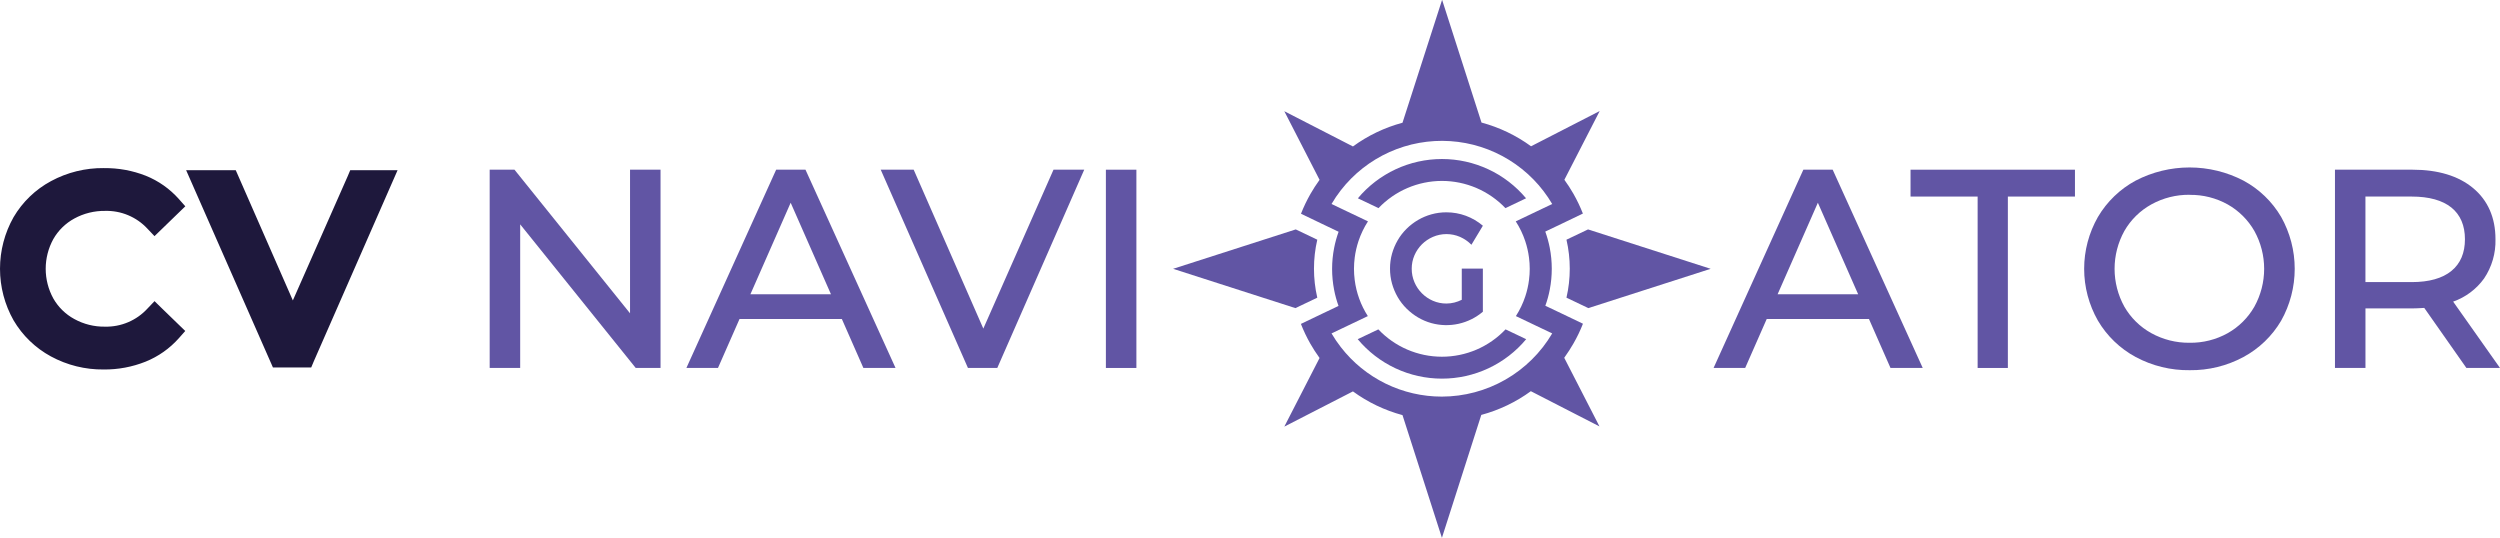 <svg width="279" height="60" viewBox="0 0 279 60" fill="none" xmlns="http://www.w3.org/2000/svg">
<g clip-path="url(#clip0_242_916)">
<path d="M11.573 40.666C9.614 40.691 7.681 40.216 5.957 39.285C4.316 38.394 2.949 37.073 2.003 35.463C1.064 33.796 0.57 31.914 0.57 30C0.57 28.085 1.064 26.204 2.003 24.536C2.951 22.922 4.325 21.6 5.974 20.715C7.703 19.784 9.641 19.309 11.604 19.333C13.125 19.317 14.634 19.594 16.049 20.15C17.378 20.688 18.564 21.526 19.515 22.598L19.876 23.004L17.241 25.557L16.846 25.14C16.192 24.434 15.395 23.875 14.508 23.502C13.62 23.128 12.663 22.949 11.701 22.976C10.409 22.959 9.134 23.274 7.999 23.892C6.933 24.478 6.05 25.346 5.446 26.402C4.84 27.503 4.522 28.74 4.522 29.997C4.522 31.254 4.84 32.49 5.446 33.591C6.05 34.647 6.933 35.516 7.999 36.102C9.134 36.719 10.409 37.035 11.701 37.018C12.667 37.041 13.628 36.857 14.517 36.479C15.406 36.1 16.205 35.535 16.858 34.822L17.252 34.405L19.887 36.958L19.515 37.376C18.555 38.454 17.358 39.295 16.018 39.835C14.605 40.398 13.095 40.681 11.573 40.666Z" fill="#1E183C"/>
<path d="M11.598 19.902C13.045 19.884 14.482 20.148 15.828 20.679C17.082 21.18 18.202 21.966 19.098 22.977L17.266 24.756C16.558 23.995 15.697 23.392 14.739 22.988C13.781 22.584 12.748 22.388 11.709 22.413C10.322 22.394 8.955 22.734 7.738 23.4C6.578 24.034 5.616 24.976 4.958 26.123C4.303 27.311 3.959 28.645 3.959 30.001C3.959 31.358 4.303 32.692 4.958 33.879C5.616 35.026 6.578 35.969 7.738 36.603C8.955 37.268 10.322 37.608 11.709 37.59C12.75 37.609 13.784 37.408 14.741 36.999C15.699 36.59 16.559 35.983 17.266 35.218L19.098 36.997C18.201 38.01 17.082 38.802 15.828 39.309C14.475 39.85 13.029 40.119 11.573 40.101C9.708 40.131 7.867 39.682 6.226 38.796C4.676 37.953 3.386 36.702 2.496 35.179C1.609 33.597 1.143 31.814 1.143 30.001C1.143 28.188 1.609 26.405 2.496 24.824C3.388 23.297 4.684 22.046 6.24 21.207C7.885 20.319 9.73 19.867 11.598 19.893M11.598 18.759C9.539 18.734 7.508 19.233 5.696 20.211C3.958 21.145 2.511 22.539 1.512 24.24C0.521 25.995 0 27.977 0 29.993C0 32.009 0.521 33.99 1.512 35.746C2.508 37.443 3.949 38.836 5.679 39.774C7.487 40.755 9.516 41.258 11.573 41.235C13.173 41.25 14.761 40.954 16.247 40.361C17.666 39.788 18.934 38.895 19.952 37.752L20.675 36.937L19.895 36.183L18.06 34.404L17.246 33.607L16.454 34.438C15.854 35.092 15.121 35.61 14.305 35.957C13.489 36.305 12.607 36.475 11.72 36.455C10.524 36.474 9.343 36.181 8.294 35.604C7.313 35.072 6.501 34.276 5.948 33.306C5.392 32.291 5.1 31.153 5.1 29.996C5.1 28.838 5.392 27.7 5.948 26.685C6.501 25.715 7.313 24.92 8.294 24.387C9.344 23.813 10.524 23.52 11.72 23.536C12.605 23.511 13.485 23.675 14.302 24.018C15.118 24.36 15.852 24.873 16.454 25.522L17.243 26.353L18.066 25.556L19.901 23.777L20.681 23.023L19.958 22.208C18.946 21.07 17.683 20.181 16.27 19.613C14.787 19.031 13.205 18.742 11.613 18.762L11.598 18.759Z" fill="#1E183C"/>
<path d="M30.827 40.438L21.643 19.559H25.929L32.668 34.937L39.459 19.559H43.518L34.361 40.438H30.827Z" fill="#1E183C"/>
<path d="M42.65 20.127L33.981 39.872H31.19L22.502 20.127H25.557L32.665 36.345L39.83 20.127H42.65ZM44.386 18.992H39.087L38.803 19.667L32.682 33.528L26.606 19.67L26.308 18.992H20.771L21.472 20.584L30.16 40.328L30.458 41.006H34.733L35.017 40.328L43.673 20.581L44.371 18.992H44.386Z" fill="#1E183C"/>
<path d="M70.947 41.065L58.052 25.037V41.065H54.648V18.938H57.417L70.312 34.966V18.938H73.716V41.065H70.947Z" fill="#6155A4"/>
<path d="M96.354 41.065L93.952 35.604H82.529L80.126 41.065H76.601L86.619 18.938H89.892L99.942 41.065H96.354ZM92.735 32.838L88.239 22.625L83.746 32.838H92.735Z" fill="#6155A4"/>
<path d="M108.023 41.065L98.288 18.938H101.967L109.739 36.671L117.571 18.938H121L111.296 41.065H108.023Z" fill="#6155A4"/>
<path d="M126.821 18.938H123.417V41.065H126.821V18.938Z" fill="#6155A4"/>
<path d="M210.98 41.065L208.578 35.604H197.164L194.761 41.065H191.235L201.254 18.938H204.527L214.577 41.065H210.98ZM207.369 32.838L202.874 22.625L198.381 32.838H207.369Z" fill="#6155A4"/>
<path d="M220.704 41.065V21.936H213.216V18.938H231.565V21.936H224.077V41.065H220.704Z" fill="#6155A4"/>
<path d="M244.372 41.313C242.271 41.342 240.196 40.836 238.344 39.843C236.593 38.9 235.135 37.495 234.126 35.781C233.121 34.02 232.592 32.027 232.592 29.999C232.592 27.971 233.121 25.979 234.126 24.218C235.135 22.503 236.593 21.098 238.344 20.155C240.202 19.191 242.264 18.688 244.356 18.688C246.449 18.688 248.511 19.191 250.368 20.155C252.114 21.093 253.568 22.492 254.572 24.201C255.567 25.971 256.09 27.968 256.09 29.999C256.09 32.03 255.567 34.027 254.572 35.798C253.567 37.505 252.113 38.904 250.368 39.843C248.527 40.834 246.463 41.34 244.372 41.313ZM244.372 21.738C242.875 21.719 241.399 22.09 240.089 22.813C238.832 23.508 237.79 24.534 237.076 25.781C236.362 27.073 235.987 28.524 235.987 30.001C235.987 31.477 236.362 32.929 237.076 34.221C237.79 35.461 238.828 36.483 240.08 37.176C241.391 37.9 242.867 38.271 244.363 38.252C245.851 38.274 247.319 37.904 248.618 37.179C249.858 36.479 250.885 35.457 251.591 34.221C252.305 32.929 252.68 31.477 252.68 30.001C252.68 28.524 252.305 27.073 251.591 25.781C250.884 24.544 249.857 23.521 248.618 22.819C247.321 22.096 245.857 21.726 244.372 21.747V21.738Z" fill="#6155A4"/>
<path d="M275.25 41.065L270.547 34.362C270.005 34.398 269.565 34.418 269.242 34.418H263.986V41.065H260.582V18.938H269.242C272.078 18.938 274.37 19.63 276.01 21C277.649 22.37 278.495 24.291 278.495 26.694C278.538 28.253 278.093 29.788 277.221 31.082C276.362 32.274 275.158 33.174 273.772 33.661L279 41.065H275.25ZM269.146 31.482C271.08 31.482 272.572 31.062 273.582 30.234C274.592 29.406 275.088 28.223 275.088 26.694C275.088 25.164 274.58 23.979 273.582 23.167C272.583 22.356 271.08 21.936 269.146 21.936H263.983V31.482H269.146Z" fill="#6155A4"/>
<path d="M177.257 34.385L190.909 29.999L177.226 25.602L174.817 26.75C175.309 28.879 175.309 31.093 174.817 33.221L177.257 34.385Z" fill="#6155A4"/>
<path d="M174.593 39.892C174.954 39.392 175.288 38.873 175.595 38.338C176.003 37.629 176.359 36.89 176.658 36.128L174.29 34.993L172.46 34.122C172.672 33.537 172.837 32.935 172.954 32.324C173.103 31.556 173.178 30.776 173.178 29.995C173.177 29.204 173.101 28.416 172.951 27.64C172.83 27.03 172.664 26.43 172.454 25.844L174.29 24.968L176.65 23.833C176.351 23.073 175.998 22.335 175.595 21.626C175.288 21.09 174.953 20.571 174.59 20.071V20.051L178.525 12.392L170.866 16.324C169.201 15.109 167.326 14.212 165.335 13.677L160.938 -0.02L156.519 13.697C154.528 14.231 152.653 15.129 150.988 16.344L143.329 12.412L147.263 20.071L147.249 20.091C146.887 20.591 146.552 21.11 146.245 21.646C145.841 22.355 145.489 23.093 145.19 23.853L147.55 24.988L149.388 25.864C149.176 26.449 149.01 27.049 148.892 27.66C148.739 28.435 148.662 29.224 148.662 30.015C148.663 30.796 148.738 31.576 148.886 32.344C149.003 32.955 149.168 33.557 149.379 34.142L147.55 35.013L145.181 36.148C145.479 36.909 145.83 37.647 146.234 38.358C146.54 38.893 146.874 39.412 147.235 39.912L147.263 39.952L143.329 47.612L150.988 43.68C152.653 44.895 154.528 45.792 156.519 46.327L160.918 60.023L165.312 46.304C167.303 45.769 169.178 44.872 170.843 43.657L178.502 47.589L174.568 39.929L174.593 39.892ZM160.913 44.261C158.737 44.264 156.59 43.767 154.636 42.811C152.682 41.854 150.973 40.463 149.64 38.744C149.259 38.256 148.911 37.743 148.599 37.209L150.426 36.338L152.65 35.277C151.865 34.055 151.364 32.673 151.183 31.232C151.131 30.823 151.105 30.412 151.104 30C151.106 29.58 151.133 29.16 151.186 28.744C151.267 28.12 151.408 27.505 151.606 26.908C151.865 26.132 152.22 25.391 152.664 24.704L150.437 23.643L148.599 22.766C148.911 22.231 149.259 21.717 149.64 21.229C151.073 19.389 152.933 17.928 155.06 16.973C157.186 16.018 159.514 15.598 161.84 15.75C164.167 15.901 166.42 16.62 168.405 17.843C170.39 19.066 172.045 20.756 173.226 22.766L171.385 23.643L169.158 24.704C169.602 25.391 169.958 26.132 170.216 26.908C170.415 27.505 170.555 28.12 170.636 28.744C170.691 29.16 170.718 29.58 170.719 30C170.718 30.412 170.691 30.823 170.639 31.232C170.561 31.856 170.423 32.472 170.225 33.07C169.968 33.847 169.614 34.588 169.173 35.277L171.396 36.338L173.226 37.209C171.963 39.353 170.163 41.13 168.004 42.367C165.845 43.604 163.401 44.257 160.913 44.261Z" fill="#6155A4"/>
<path d="M144.606 25.602L130.917 29.999L144.566 34.385L147.009 33.221C146.517 31.093 146.517 28.879 147.009 26.75L144.606 25.602Z" fill="#6155A4"/>
<path d="M160.913 39.81C159.586 39.809 158.273 39.538 157.054 39.014C155.834 38.489 154.735 37.721 153.822 36.758L151.521 37.853C152.67 39.231 154.107 40.34 155.732 41.101C157.356 41.862 159.128 42.256 160.922 42.256C162.715 42.256 164.487 41.862 166.112 41.101C167.736 40.34 169.174 39.231 170.322 37.853L168.019 36.758C167.104 37.723 166.002 38.492 164.781 39.017C163.559 39.542 162.243 39.812 160.913 39.81Z" fill="#6155A4"/>
<path d="M160.913 20.191C162.239 20.19 163.551 20.459 164.77 20.98C165.989 21.502 167.09 22.267 168.004 23.227L170.307 22.129C169.159 20.757 167.723 19.653 166.101 18.896C164.48 18.139 162.712 17.746 160.923 17.746C159.133 17.746 157.365 18.139 155.744 18.896C154.123 19.653 152.687 20.757 151.538 22.129L153.841 23.227C154.754 22.269 155.851 21.506 157.066 20.985C158.282 20.463 159.59 20.193 160.913 20.191Z" fill="#6155A4"/>
<path d="M165.488 34.788C164.707 35.451 163.776 35.914 162.775 36.136C161.775 36.358 160.735 36.332 159.747 36.061C159.221 35.916 158.716 35.701 158.246 35.423C157.782 35.148 157.353 34.816 156.97 34.436C156.587 34.057 156.256 33.628 155.985 33.162C155.71 32.688 155.497 32.181 155.35 31.653C155.199 31.107 155.124 30.543 155.126 29.976C155.124 29.413 155.199 28.853 155.35 28.311C155.498 27.786 155.711 27.282 155.985 26.81C156.254 26.343 156.586 25.915 156.97 25.537C157.742 24.769 158.698 24.212 159.747 23.919C160.29 23.768 160.851 23.693 161.415 23.695C162.158 23.693 162.896 23.824 163.593 24.081C164.284 24.338 164.926 24.713 165.488 25.19L164.211 27.315C163.846 26.944 163.414 26.646 162.938 26.436C162.46 26.23 161.946 26.124 161.426 26.124C160.906 26.124 160.392 26.23 159.914 26.436C159.457 26.634 159.04 26.914 158.686 27.264C158.335 27.616 158.053 28.031 157.855 28.487C157.65 28.96 157.545 29.471 157.548 29.988C157.545 30.508 157.649 31.024 157.855 31.503C158.251 32.43 158.988 33.169 159.914 33.568C160.388 33.773 160.899 33.877 161.415 33.874C161.716 33.875 162.016 33.838 162.308 33.764C162.593 33.691 162.87 33.589 163.134 33.457V29.976H165.488V34.788Z" fill="#6155A4"/>
</g>
<defs>
<clipPath id="clip0_242_916">
<rect width="279" height="60" fill="white"/>
</clipPath>
</defs>
</svg>
